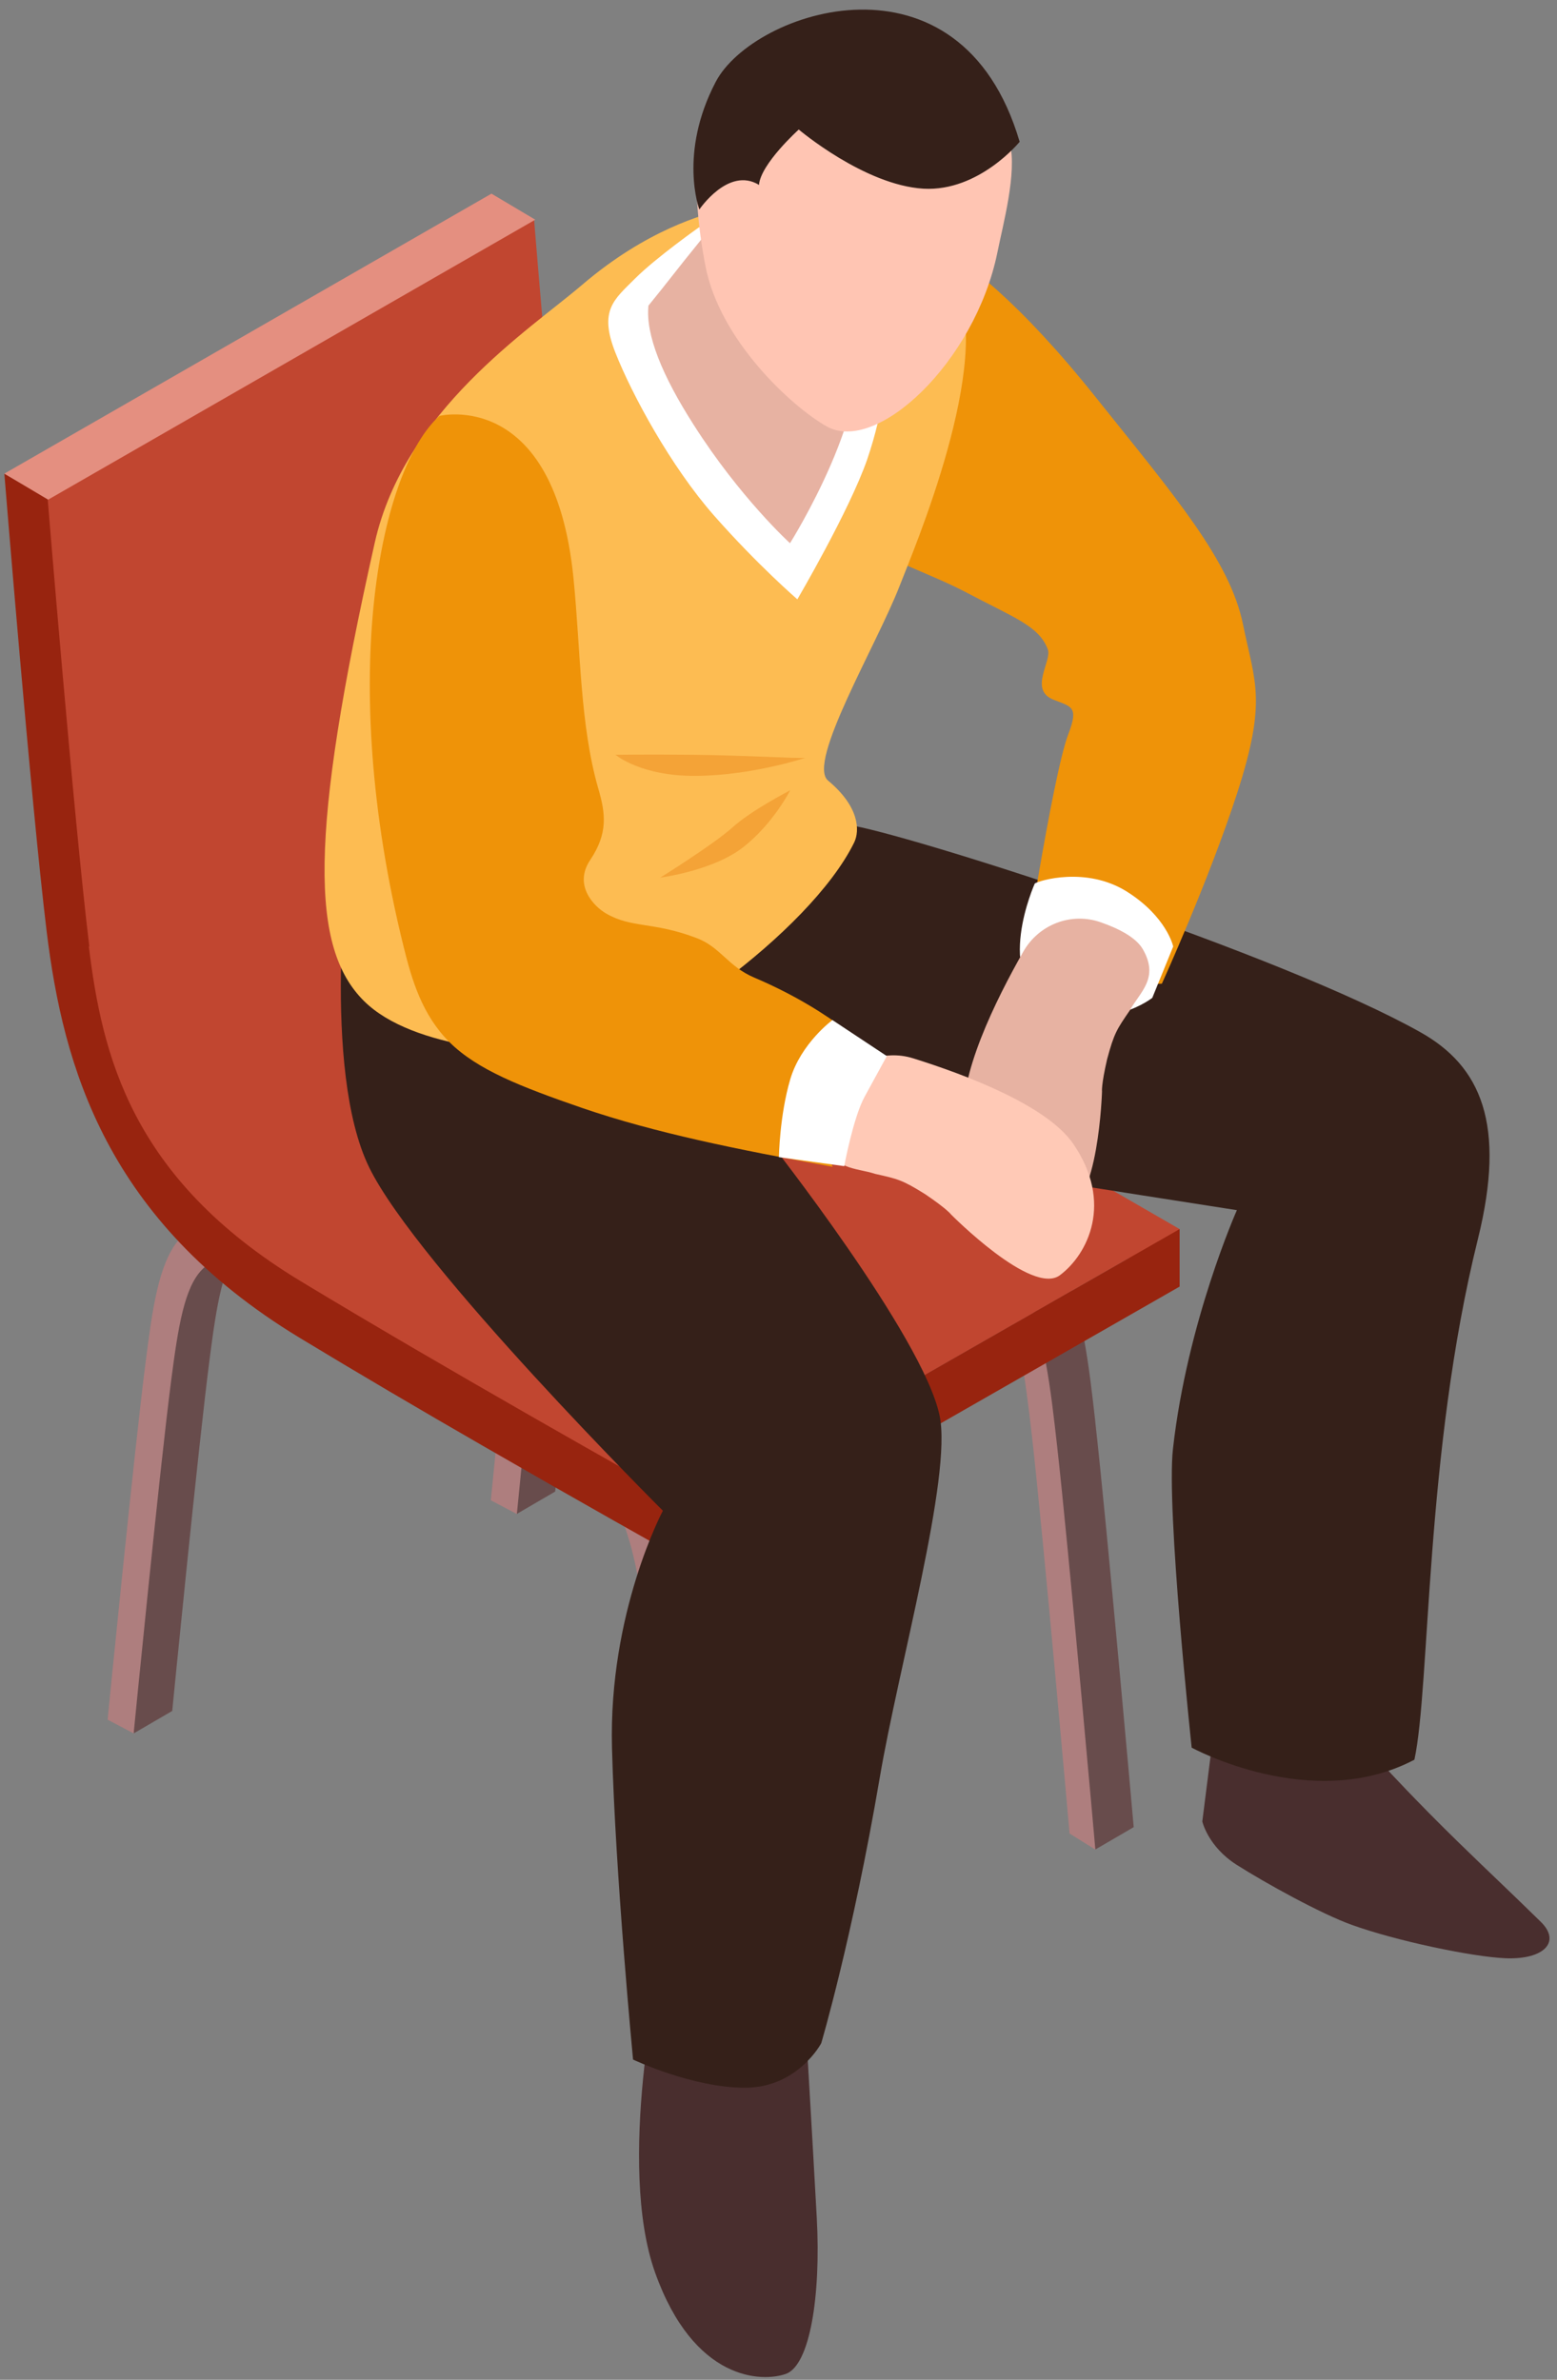 <svg width="157" height="240" viewBox="0 0 157 240" fill="none" xmlns="http://www.w3.org/2000/svg">
<rect x="0" y="0" width="157" height="240" fill="#808080" stroke="none"/>
<g clip-path="url(#clip0_1350_31646)">
<path d="M110.451 143.428C109.162 131.995 108.04 122.114 95.103 114.643L88.755 110.967L78.945 105.311L72.596 101.635C62.906 96.05 59.851 99.463 58.371 105.717L57.297 104.881C57.297 104.881 54.075 120.395 53.359 127.317C52.667 134.239 52.094 152.688 52.094 152.688L55.984 150.421C56.008 150.158 58.61 123.713 59.779 114.739C61.163 104.046 62.309 99.153 72.596 105.096L78.945 108.772L88.755 114.428L95.103 118.104C100.068 120.968 102.884 123.904 104.651 127.532L101.238 128.391C101.238 128.391 104.46 136.244 104.913 141.542C105.367 146.841 110.427 186.533 110.427 186.533L114.317 184.266C114.293 183.955 111.62 153.858 110.451 143.475V143.428Z" fill="#684C4C"/>
<path d="M91.213 116.91L84.864 113.234L75.055 107.578L68.706 103.902C55.769 96.431 54.648 105.024 53.359 114.977C52.189 123.999 49.516 151.017 49.492 151.303L52.118 152.688C52.142 152.425 54.743 125.98 55.913 117.005C57.297 106.313 58.443 101.42 68.73 107.363L75.079 111.038L84.888 116.695L91.237 120.371C101.524 126.314 102.646 132.496 104.054 144.811C105.224 155.122 107.825 184.599 107.849 184.909L110.451 186.532C110.427 186.222 107.754 156.125 106.584 145.742C105.295 134.31 104.173 124.428 91.237 116.958L91.213 116.91Z" fill="#AE7E7E"/>
<path d="M71.833 165.553C70.544 154.12 69.423 144.239 56.486 136.768L50.138 133.093L40.328 127.436L33.979 123.76C24.289 118.175 21.234 121.588 19.754 127.842L18.68 127.006C18.68 127.006 15.458 142.52 14.742 149.442C14.049 156.364 13.477 174.813 13.477 174.813L17.367 172.546C17.391 172.283 19.992 145.838 21.162 136.864C22.546 126.171 23.692 121.278 33.979 127.221L40.328 130.897L50.138 136.553L56.486 140.229C61.451 143.093 64.267 146.029 66.034 149.657L62.62 150.516C62.62 150.516 65.843 158.369 66.32 163.667C66.773 168.966 71.833 208.658 71.833 208.658L75.724 206.391C75.7 206.08 73.027 175.983 71.857 165.6L71.833 165.553Z" fill="#684C4C"/>
<path d="M52.572 139.035L46.224 135.359L36.414 129.703L30.065 126.027C17.129 118.556 16.007 127.149 14.718 137.102C13.549 146.124 10.875 173.142 10.852 173.428L13.477 174.813C13.501 174.55 16.102 148.105 17.272 139.13C18.656 128.438 19.802 123.545 30.089 129.488L36.438 133.163L46.248 138.82L52.596 142.496C62.883 148.439 64.005 154.621 65.413 166.936C66.583 177.247 69.184 206.724 69.232 207.034L71.834 208.657C71.81 208.347 69.137 178.25 67.967 167.867C66.678 156.435 65.557 146.553 52.62 139.083L52.572 139.035Z" fill="#AE7E7E"/>
<path d="M118.943 123.951L79.37 101.086C62.257 90.704 59.393 78.221 58.056 67.361C56.505 54.592 53.855 22.179 53.855 22.179L49.511 19.888C49.511 19.888 49.631 21.248 49.822 23.54C39.797 26.714 2.516 50.415 2.516 50.415C2.516 50.415 5.714 92.136 8.96 104.881C12.206 117.626 21.825 127.126 37.697 135.861C53.569 144.597 69.871 152.068 69.871 152.068L113.835 126.887C115.983 128.104 117.749 129.107 118.943 129.751V123.951Z" fill="#C14630"/>
<path d="M9.006 95.454C7.455 82.709 4.805 50.297 4.805 50.297L0.438 47.767C0.438 47.767 3.111 80.871 4.71 93.975C6.381 107.579 10.725 123.093 30.201 134.908C36.024 138.44 42.564 142.283 48.698 145.816C58.007 151.186 66.337 155.864 69.845 157.845V152.045C64.165 148.871 44.951 138.059 30.272 129.18C13.159 118.797 10.295 106.314 8.958 95.454H9.006Z" fill="#98240F"/>
<path d="M0.438 47.766L4.853 50.391L53.973 22.156L49.557 19.53L0.438 47.766Z" fill="#E48F80"/>
<path d="M69.875 157.844L118.947 129.752V123.952L69.875 152.045V157.844Z" fill="#98240F"/>
<path d="M139.78 178.349C139.78 178.349 142.835 181.666 146.916 185.652C150.687 189.328 151.857 190.378 155.365 193.815C157.418 195.82 155.723 197.634 151.833 197.491C148.396 197.347 140.663 195.701 136.319 194.125C133.24 193.027 127.583 189.901 124.695 188.063C121.807 186.225 121.234 183.695 121.234 183.695L122.595 172.931L139.803 178.349H139.78Z" fill="#492E2E"/>
<path d="M81.188 203.29C81.188 203.29 81.928 215.749 82.358 223.649C82.787 231.549 81.666 238.518 79.255 239.402C76.844 240.261 69.971 240.165 66.056 229.186C62.142 218.207 66.557 198.444 66.557 198.444L81.188 203.29Z" fill="#492E2E"/>
<path d="M35.145 86.075C35.145 86.075 32.4 107.842 37.222 117.724C42.043 127.629 66.842 152.356 66.842 152.356C66.842 152.356 61.352 162.619 61.71 176.271C62.044 189.041 63.834 207.705 63.834 207.705C63.834 207.705 69.801 210.546 75.124 210.546C80.446 210.546 82.809 206.058 82.809 206.058C82.809 206.058 85.96 195.413 88.705 179.303C90.59 168.156 96.032 148.895 94.743 142.761C93.072 134.741 77.439 114.931 77.439 114.931C77.439 114.931 91.521 116.745 101.832 118.44C106.653 119.227 124.721 122.044 124.721 122.044C124.721 122.044 119.709 133.309 118.277 146.102C117.585 152.165 120.162 176.247 120.162 176.247C120.162 176.247 132.311 182.907 142.622 177.465C144.221 170.066 143.672 146.532 149.019 124.979C151.907 113.332 149.305 107.508 143.219 104.095C129.28 96.266 93.407 84.691 86.103 83.282C72.976 80.728 35.097 86.051 35.097 86.051L35.145 86.075Z" fill="#352019"/>
<path d="M88.469 22.898C88.469 22.898 95.271 20.988 110.523 40.106C118.518 50.107 124.032 56.527 125.344 62.996C126.538 68.867 127.779 70.609 124.748 79.99C121.884 88.821 117.158 99.203 117.158 99.203L102.837 99.871C102.837 99.871 106.083 78.295 107.73 74.023C108.804 71.23 108.016 71.278 106.226 70.562C103.696 69.559 106.107 66.647 105.654 65.478C104.747 63.115 102.312 62.327 97.347 59.702C93.696 57.792 89.423 56.504 88.469 55.239C86.201 52.255 88.469 22.922 88.469 22.922V22.898Z" fill="#EF9308"/>
<path d="M104.341 89.105C104.774 88.795 109.514 87.363 113.589 89.893C117.665 92.447 118.3 95.454 118.3 95.454L116.191 100.633C116.191 100.633 111.653 104.237 105.873 101.397C100.092 98.557 104.341 89.105 104.341 89.105Z" fill="white"/>
<path d="M72.83 21.13C70.993 21.655 65.288 23.087 58.677 28.744C53.306 33.326 40.8 41.394 37.792 54.712C31.109 84.475 31.348 95.621 36.694 100.944C41.683 105.908 53.402 106.433 58.653 106.243C64.668 106.028 81.614 94.141 86.125 84.976C86.721 83.759 86.65 81.348 83.499 78.723C81.327 76.909 88.392 65.07 90.707 59.104C92.092 55.523 100.278 36.405 96.34 28.529C92.402 20.652 85.313 17.478 72.806 21.106L72.83 21.13Z" fill="#FDBC52"/>
<path d="M70.519 22.898C70.519 22.898 66.152 25.976 64.027 28.101C61.903 30.225 60.376 31.299 62.046 35.547C63.717 39.796 67.655 47.052 71.999 51.992C76.415 57.005 80.401 60.442 80.401 60.442C80.401 60.442 85.652 51.491 87.442 46.336C89.208 41.18 89.399 37.051 89.399 37.051L70.496 22.921L70.519 22.898Z" fill="white"/>
<path d="M86.153 33.447C84.315 27.79 76.987 21.727 73.717 19.245C72.858 21.346 71.378 23.35 70.304 24.663C68.657 26.668 67.225 28.577 65.387 30.821C65.077 33.757 66.796 37.91 69.922 42.803C74.6 50.178 79.66 54.784 79.66 54.784C79.66 54.784 88.492 40.75 86.129 33.423L86.153 33.447Z" fill="#E7B2A2"/>
<path d="M76.868 4.327C82.525 0.604 98.588 0.842 101.834 14.447C102.55 17.454 101.165 22.514 100.569 25.474C98.301 36.549 88.348 45.857 83.336 42.993C79.78 40.964 72.596 34.329 71.14 26.858C69.517 18.433 69.469 9.172 76.868 4.327Z" fill="#FFC5B3"/>
<path d="M102.835 14.28C102.835 14.28 98.73 19.34 93.121 19.03C87.154 18.672 80.543 13.063 80.543 13.063C80.543 13.063 76.7 16.524 76.533 18.648C73.454 16.763 70.518 21.13 70.518 21.13C70.518 21.13 68.394 15.474 72.165 8.266C75.936 1.034 96.844 -5.96 102.811 14.28H102.835Z" fill="#352019"/>
<path d="M88.709 106.815C88.471 106.624 84.365 102.113 76.035 98.581C73.41 97.459 72.646 95.526 70.283 94.619C65.868 92.924 63.696 93.64 61.094 92.113C59.877 91.397 57.8 89.272 59.519 86.719C61.309 84.045 61.07 82.064 60.33 79.534C58.469 73.066 58.564 65.691 57.824 58.268C55.891 39.102 44.315 41.942 44.315 41.942C38.42 47.217 33.885 68.03 40.711 95.526C41.523 98.796 42.549 102.352 45.341 105.121C48.158 107.889 52.454 109.584 58.755 111.756C66.011 114.238 74.245 115.909 83.96 117.675C81.788 111.899 82.933 109.465 88.733 106.863L88.709 106.815Z" fill="#EF9308"/>
<path d="M103.196 95.953C104.747 93.236 107.999 91.974 110.963 93.002C112.788 93.635 114.556 94.532 115.247 95.745C116.905 98.651 114.959 100.031 113.928 101.891C112.612 103.811 112.343 104.187 111.634 106.829C111.031 109.448 111.121 110.084 111.121 110.084C111.121 110.084 110.774 121.684 107.254 122.056C103.734 122.428 98.322 120.38 97.248 113.288C96.542 108.624 100.443 100.778 103.197 95.95L103.196 95.953Z" fill="#E7B2A2"/>
<path d="M92.068 106.729C89.082 105.796 85.841 107.087 84.371 109.858C83.466 111.566 82.784 113.427 83.103 114.785C83.869 118.042 86.234 117.727 88.255 118.387C90.527 118.896 90.98 118.987 93.298 120.439C95.524 121.946 95.892 122.472 95.892 122.472C95.892 122.472 104.047 130.729 106.878 128.604C109.708 126.478 112.276 121.292 108.231 115.369C105.571 111.473 97.37 108.386 92.066 106.727L92.068 106.729Z" fill="#FFC9B6"/>
<path d="M83.933 102.878C83.933 102.878 80.759 105.217 79.685 108.845C78.611 112.473 78.539 116.698 78.539 116.698L85.127 117.605C85.127 117.605 86.034 112.712 87.179 110.612C88.325 108.511 89.423 106.506 89.423 106.506L83.909 102.854L83.933 102.878Z" fill="white"/>
<path d="M79.682 79.702C79.682 79.702 75.815 81.683 73.882 83.425C71.948 85.168 66.578 88.509 66.578 88.509C66.578 88.509 71.924 87.817 74.956 85.43C77.987 83.044 79.682 79.702 79.682 79.702Z" fill="#F4A337"/>
<path d="M81.188 76.432C80.592 76.504 74.792 76.169 69.947 76.122C65.102 76.074 62.07 76.122 62.07 76.122C62.07 76.122 64.648 78.318 70.257 78.246C75.866 78.198 81.188 76.432 81.188 76.432Z" fill="#F4A337"/>
</g>
<defs>
<clipPath id="clip0_1350_31646">
<rect width="157" height="240" fill="white"/>
</clipPath>
</defs>
</svg>
